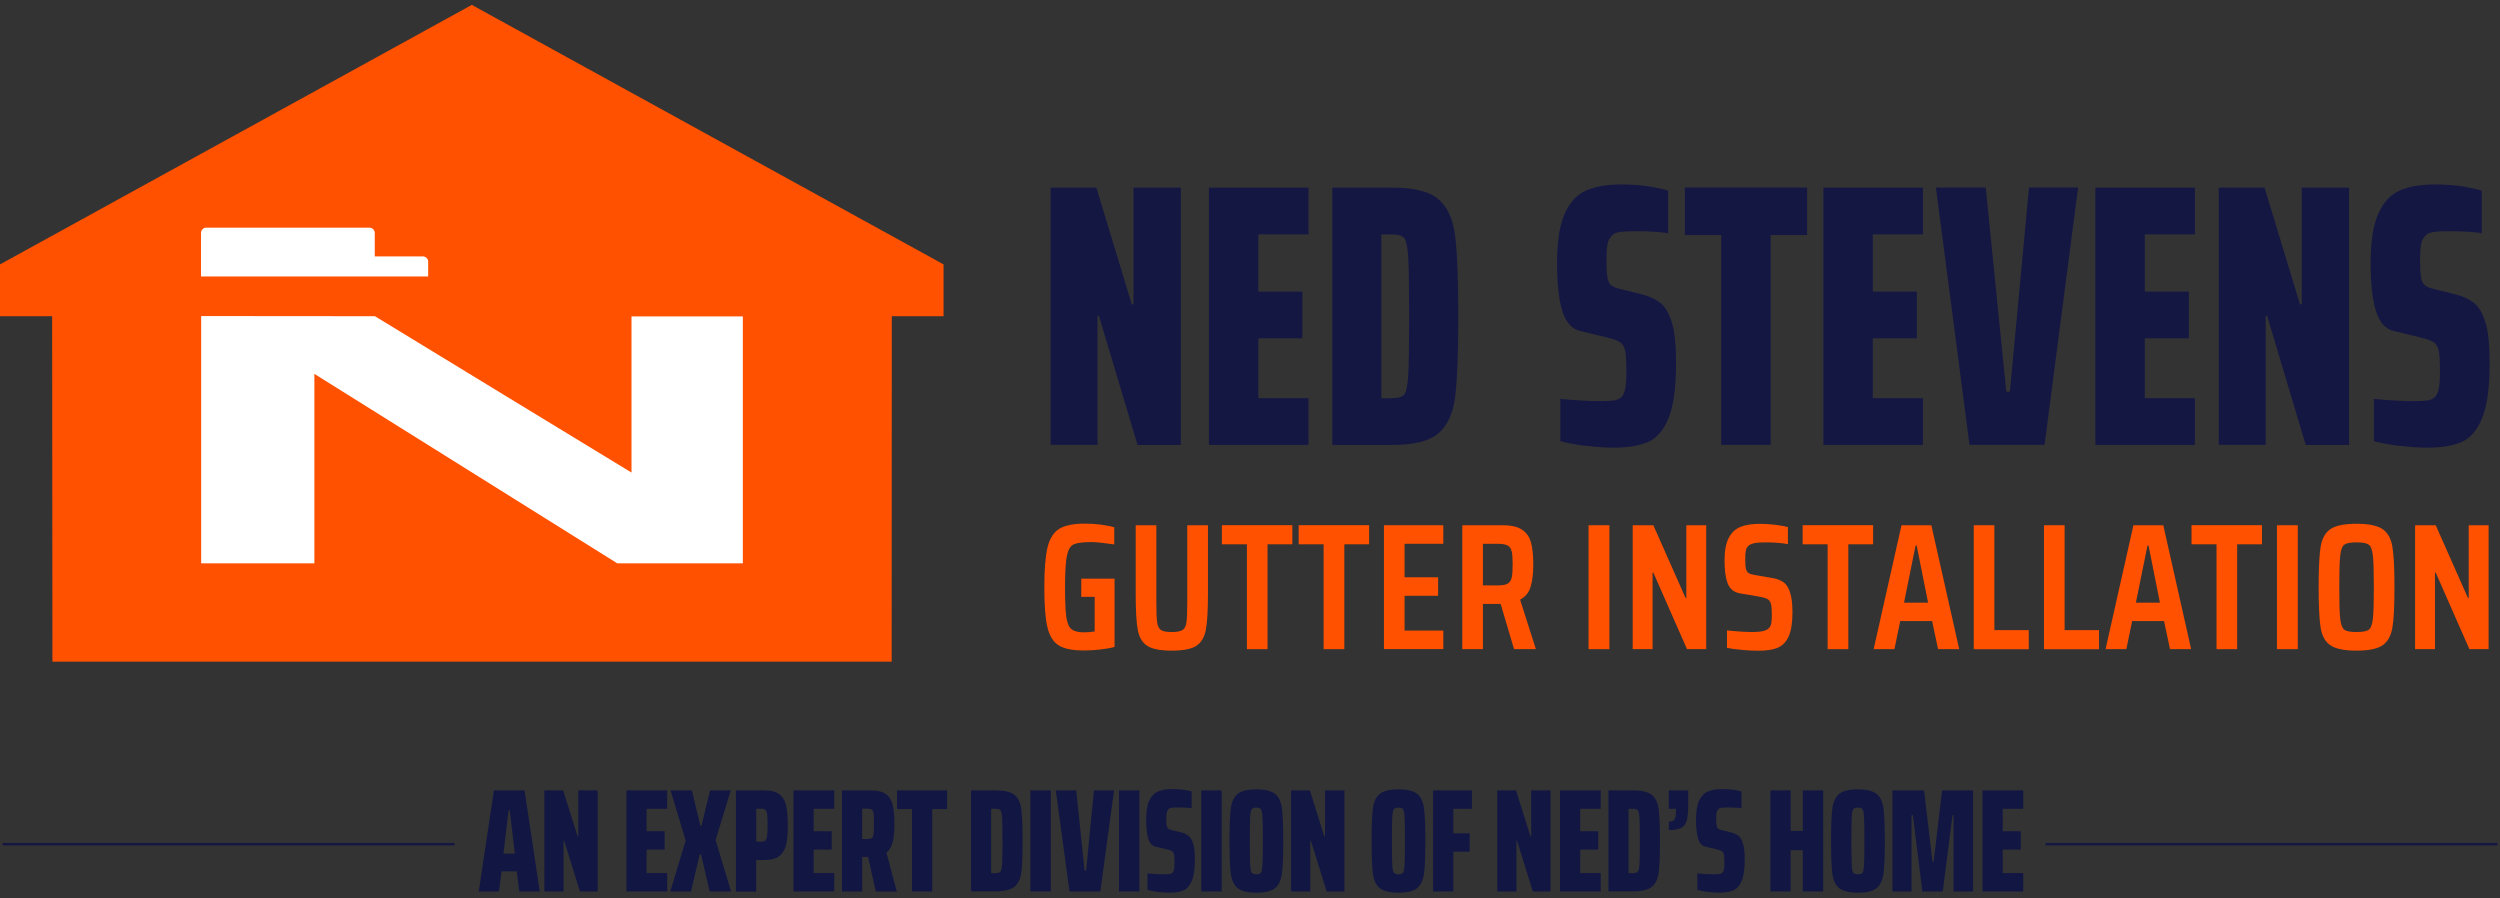 <svg width="256" height="92" viewBox="0 0 256 92" fill="none" xmlns="http://www.w3.org/2000/svg">
<rect x="0" y="0" width="256" height="92" fill="#333333" stroke="none"/>
<g clip-path="url(#clip0_183_5866)">
<path d="M116.48 45.552L112.529 32.341H112.385V45.552H107.58V19.213H112.27L115.893 31.157H116.076V19.213H120.919V45.56H116.488L116.48 45.552Z" fill="#151743"/>
<path d="M123.794 45.552V19.213H133.991V24.001H128.858V29.86H133.365V34.648H128.858V40.772H133.991V45.56H123.794V45.552Z" fill="#151743"/>
<path d="M136.431 19.213H142.601C144.79 19.213 146.353 19.6 147.276 20.382C148.199 21.163 148.771 22.377 148.992 24.039C149.213 25.701 149.328 28.478 149.328 32.386C149.328 36.294 149.213 39.079 148.992 40.734C148.771 42.395 148.199 43.61 147.276 44.391C146.353 45.173 144.797 45.56 142.601 45.56H136.431V19.213ZM142.593 40.772C143.188 40.772 143.585 40.643 143.798 40.385C144.004 40.127 144.142 39.466 144.203 38.396C144.264 37.327 144.294 35.323 144.294 32.386C144.294 29.45 144.264 27.446 144.203 26.376C144.142 25.306 144.004 24.639 143.798 24.388C143.585 24.13 143.188 24.009 142.593 24.009H141.449V40.779H142.593V40.772Z" fill="#151743"/>
<path d="M162.453 45.674C161.431 45.545 160.539 45.378 159.776 45.173V40.847C161.378 40.999 162.743 41.075 163.879 41.075C164.565 41.075 165.076 41.045 165.397 40.977C165.717 40.908 165.961 40.764 166.137 40.536C166.281 40.309 166.388 40.005 166.449 39.633C166.51 39.261 166.541 38.761 166.541 38.123C166.541 37.099 166.503 36.386 166.426 35.976C166.35 35.566 166.19 35.27 165.931 35.073C165.671 34.883 165.214 34.709 164.543 34.557L161.843 33.904C160.958 33.699 160.333 33.009 159.974 31.832C159.616 30.656 159.44 29.01 159.44 26.892C159.44 24.775 159.707 23.015 160.234 21.854C160.76 20.693 161.492 19.911 162.43 19.501C163.368 19.092 164.558 18.887 166.015 18.887C167.197 18.887 168.241 18.97 169.157 19.137C170.064 19.304 170.621 19.441 170.819 19.539V23.903C170.72 23.849 170.346 23.804 169.69 23.751C169.035 23.698 168.302 23.675 167.494 23.675C166.731 23.675 166.159 23.705 165.778 23.774C165.397 23.834 165.13 23.986 164.985 24.214C164.787 24.419 164.657 24.707 164.596 25.079C164.535 25.451 164.504 25.989 164.504 26.703C164.504 27.469 164.535 28.031 164.596 28.387C164.657 28.744 164.771 29.01 164.947 29.169C165.122 29.336 165.412 29.473 165.831 29.571L168.158 30.148C168.874 30.33 169.485 30.611 169.988 30.99C170.491 31.37 170.895 32.037 171.185 32.978C171.483 33.897 171.628 35.3 171.628 37.19C171.628 39.664 171.376 41.531 170.873 42.782C170.369 44.035 169.668 44.854 168.783 45.249C167.898 45.643 166.716 45.841 165.237 45.841C164.398 45.841 163.467 45.78 162.445 45.651L162.453 45.674Z" fill="#151743"/>
<path d="M176.257 45.552V24.07H172.528V19.205H185.05V24.07H181.321V45.552H176.257Z" fill="#151743"/>
<path d="M186.713 45.552V19.213H196.91V24.001H191.777V29.86H196.284V34.648H191.777V40.772H196.91V45.56H186.713V45.552Z" fill="#151743"/>
<path d="M201.676 45.552L198.237 19.205H203.339L205.444 40.111H205.81L207.77 19.205H212.796L209.364 45.552H201.676Z" fill="#151743"/>
<path d="M214.565 45.552V19.213H224.762V24.001H219.629V29.86H224.136V34.648H219.629V40.772H224.762V45.56H214.565V45.552Z" fill="#151743"/>
<path d="M236.102 45.552L232.152 32.341H232.007V45.552H227.202V19.213H231.892L235.515 31.157H235.698V19.213H240.541V45.56H236.11L236.102 45.552Z" fill="#151743"/>
<path d="M245.765 45.674C244.743 45.545 243.851 45.378 243.088 45.173V40.847C244.69 40.999 246.055 41.075 247.191 41.075C247.878 41.075 248.389 41.045 248.709 40.977C249.029 40.908 249.273 40.764 249.449 40.536C249.594 40.309 249.7 40.005 249.761 39.633C249.822 39.261 249.853 38.761 249.853 38.123C249.853 37.099 249.815 36.386 249.739 35.976C249.662 35.566 249.502 35.27 249.243 35.073C248.984 34.883 248.526 34.709 247.855 34.557L245.155 33.904C244.27 33.699 243.645 33.009 243.287 31.832C242.928 30.656 242.753 29.01 242.753 26.892C242.753 24.775 243.02 23.015 243.546 21.854C244.072 20.693 244.804 19.911 245.742 19.501C246.68 19.092 247.87 18.887 249.327 18.887C250.509 18.887 251.554 18.97 252.469 19.137C253.376 19.304 253.933 19.441 254.131 19.539V23.903C254.032 23.849 253.659 23.804 253.003 23.751C252.347 23.698 251.615 23.675 250.806 23.675C250.044 23.675 249.472 23.705 249.09 23.774C248.709 23.834 248.442 23.986 248.297 24.214C248.099 24.419 247.969 24.707 247.908 25.079C247.847 25.451 247.817 25.989 247.817 26.703C247.817 27.469 247.847 28.031 247.908 28.387C247.969 28.744 248.084 29.01 248.259 29.169C248.434 29.336 248.724 29.473 249.144 29.571L251.47 30.148C252.187 30.33 252.797 30.611 253.3 30.99C253.804 31.37 254.208 32.037 254.498 32.978C254.795 33.897 254.94 35.3 254.94 37.19C254.94 39.664 254.688 41.531 254.185 42.782C253.682 44.035 252.98 44.854 252.095 45.249C251.211 45.643 250.028 45.841 248.549 45.841C247.71 45.841 246.779 45.78 245.758 45.651L245.765 45.674Z" fill="#151743"/>
<path d="M110.722 61.139V59.257H114.131V66.246C113.734 66.36 113.246 66.443 112.659 66.511C112.072 66.58 111.515 66.61 110.981 66.61C109.83 66.61 108.975 66.436 108.411 66.087C107.847 65.737 107.465 65.115 107.252 64.212C107.038 63.317 106.939 61.951 106.939 60.114C106.939 58.278 107.054 56.92 107.275 56.017C107.496 55.121 107.9 54.499 108.48 54.142C109.059 53.793 109.944 53.619 111.134 53.619C111.607 53.619 112.118 53.649 112.674 53.717C113.231 53.786 113.704 53.877 114.101 53.983V55.751C113.704 55.69 113.284 55.637 112.835 55.584C112.385 55.539 112.041 55.508 111.805 55.508C110.913 55.508 110.303 55.584 109.959 55.736C109.616 55.888 109.387 56.275 109.258 56.882C109.128 57.489 109.059 58.566 109.059 60.099C109.059 61.526 109.105 62.55 109.189 63.165C109.273 63.78 109.448 64.197 109.708 64.417C109.967 64.637 110.402 64.751 111.004 64.751C111.34 64.751 111.698 64.721 112.095 64.66V61.116H110.722V61.139Z" fill="#FF5100"/>
<path d="M123.695 53.786V60.888C123.695 62.55 123.619 63.757 123.474 64.516C123.321 65.275 123.001 65.813 122.49 66.14C121.987 66.466 121.148 66.625 119.988 66.625C118.829 66.625 117.99 66.466 117.487 66.14C116.976 65.813 116.656 65.275 116.511 64.516C116.366 63.757 116.297 62.55 116.297 60.888V53.786H118.41V61.678C118.41 62.664 118.44 63.347 118.494 63.734C118.547 64.121 118.684 64.387 118.89 64.516C119.104 64.652 119.462 64.721 119.981 64.721C120.499 64.721 120.881 64.652 121.094 64.516C121.308 64.379 121.437 64.121 121.491 63.734C121.544 63.347 121.575 62.664 121.575 61.678V53.786H123.687H123.695Z" fill="#FF5100"/>
<path d="M127.684 66.474V55.736H125.121V53.778H132.336V55.736H129.796V66.474H127.684Z" fill="#FF5100"/>
<path d="M135.539 66.474V55.736H132.984V53.778H140.199V55.736H137.659V66.474H135.546H135.539Z" fill="#FF5100"/>
<path d="M141.716 66.474V53.786H147.795V55.683H143.829V59.113H147.261V61.01H143.829V64.569H147.795V66.466H141.716V66.474Z" fill="#FF5100"/>
<path d="M155.04 66.474L153.667 61.845H151.852V66.474H149.74V53.786H153.858C154.75 53.786 155.414 53.938 155.871 54.249C156.321 54.56 156.626 54.992 156.779 55.561C156.931 56.13 157.008 56.874 157.008 57.807C157.008 58.741 156.916 59.477 156.741 60.077C156.565 60.676 156.199 61.124 155.658 61.404L157.275 66.474H155.048H155.04ZM154.376 59.765C154.59 59.651 154.727 59.447 154.796 59.158C154.865 58.87 154.895 58.415 154.895 57.8C154.895 57.185 154.865 56.738 154.796 56.457C154.727 56.176 154.59 55.971 154.376 55.857C154.163 55.743 153.827 55.683 153.354 55.683H151.852V59.947H153.354C153.827 59.947 154.163 59.887 154.376 59.773V59.765Z" fill="#FF5100"/>
<path d="M162.667 66.474V53.786H164.802V66.474H162.667Z" fill="#FF5100"/>
<path d="M172.749 66.474L169.302 58.635H169.225V66.474H167.189V53.786H169.302L172.604 61.237H172.68V53.786H174.716V66.474H172.749Z" fill="#FF5100"/>
<path d="M178.423 66.549C177.82 66.504 177.294 66.436 176.844 66.344V64.554C177.897 64.667 178.781 64.721 179.491 64.721C180.352 64.721 180.909 64.584 181.138 64.318C181.26 64.197 181.344 64.03 181.382 63.81C181.42 63.597 181.435 63.301 181.435 62.937C181.435 62.421 181.405 62.049 181.344 61.829C181.283 61.609 181.161 61.442 180.985 61.344C180.81 61.245 180.497 61.154 180.047 61.078L178.209 60.767C177.592 60.668 177.165 60.342 176.936 59.788C176.707 59.234 176.593 58.437 176.593 57.39C176.593 56.404 176.737 55.645 177.02 55.091C177.302 54.537 177.706 54.165 178.225 53.953C178.743 53.74 179.407 53.642 180.208 53.642C180.726 53.642 181.252 53.672 181.794 53.74C182.335 53.809 182.762 53.884 183.083 53.968V55.721C182.442 55.599 181.687 55.539 180.825 55.539C180.33 55.539 179.948 55.561 179.674 55.614C179.399 55.668 179.201 55.751 179.064 55.873C178.919 55.994 178.819 56.161 178.774 56.373C178.728 56.586 178.713 56.897 178.713 57.314C178.713 57.754 178.736 58.073 178.789 58.263C178.835 58.453 178.926 58.589 179.056 58.68C179.186 58.771 179.407 58.832 179.712 58.885L181.435 59.181C181.916 59.257 182.312 59.394 182.61 59.606C182.915 59.819 183.144 60.167 183.304 60.661C183.464 61.162 183.548 61.837 183.548 62.672C183.548 63.764 183.418 64.599 183.159 65.168C182.9 65.737 182.526 66.124 182.038 66.329C181.55 66.534 180.894 66.633 180.085 66.633C179.575 66.633 179.025 66.61 178.415 66.557L178.423 66.549Z" fill="#FF5100"/>
<path d="M187.148 66.474V55.736H184.593V53.778H191.807V55.736H189.268V66.474H187.155H187.148Z" fill="#FF5100"/>
<path d="M198.458 66.474L197.848 63.597H194.584L193.989 66.474H191.861L194.713 53.786H197.771L200.624 66.474H198.458ZM196.269 55.865H196.155L194.972 61.716H197.436L196.269 55.865Z" fill="#FF5100"/>
<path d="M202.111 66.474V53.786H204.223V64.523H207.747V66.481H202.111V66.474Z" fill="#FF5100"/>
<path d="M209.303 66.474V53.786H211.415V64.523H214.939V66.481H209.303V66.474Z" fill="#FF5100"/>
<path d="M222.207 66.474L221.597 63.597H218.333L217.738 66.474H215.61L218.462 53.786H221.52L224.373 66.474H222.207ZM220.018 55.865H219.904L218.714 61.716H221.177L220.01 55.865H220.018Z" fill="#FF5100"/>
<path d="M226.973 66.474V55.736H224.411V53.778H231.626V55.736H229.086V66.474H226.973Z" fill="#FF5100"/>
<path d="M233.158 66.474V53.786H235.294V66.474H233.158Z" fill="#FF5100"/>
<path d="M238.634 66.079C238.101 65.715 237.773 65.123 237.635 64.288C237.498 63.461 237.429 62.072 237.429 60.13C237.429 58.187 237.498 56.798 237.635 55.971C237.773 55.144 238.108 54.544 238.634 54.18C239.168 53.816 240.053 53.634 241.304 53.634C242.554 53.634 243.439 53.816 243.973 54.18C244.507 54.544 244.842 55.144 244.98 55.979C245.125 56.813 245.193 58.202 245.193 60.13C245.193 62.057 245.125 63.446 244.98 64.28C244.835 65.115 244.499 65.715 243.973 66.079C243.447 66.443 242.554 66.625 241.304 66.625C240.053 66.625 239.168 66.443 238.634 66.079ZM242.547 64.493C242.768 64.341 242.913 63.969 242.982 63.385C243.05 62.801 243.081 61.716 243.081 60.13C243.081 58.544 243.05 57.459 242.982 56.874C242.913 56.29 242.768 55.918 242.547 55.766C242.326 55.614 241.906 55.539 241.304 55.539C240.701 55.539 240.289 55.614 240.068 55.766C239.847 55.918 239.71 56.282 239.641 56.867C239.572 57.451 239.542 58.536 239.542 60.13C239.542 61.723 239.572 62.816 239.641 63.393C239.71 63.969 239.855 64.334 240.068 64.493C240.282 64.645 240.694 64.721 241.304 64.721C241.914 64.721 242.326 64.645 242.547 64.493Z" fill="#FF5100"/>
<path d="M252.865 66.474L249.418 58.635H249.342V66.474H247.306V53.786H249.418L252.721 61.237H252.797V53.786H254.833V66.474H252.865Z" fill="#FF5100"/>
<path d="M96.621 27.075L48.314 0.5L0 27.075V32.379H5.339L5.369 67.756H91.305L91.32 32.379H96.621V27.075Z" fill="#FF5100"/>
<path d="M32.192 38.283V57.686H20.599V32.364L38.392 32.379C38.392 32.379 64.49 48.299 64.665 48.39V32.402H76.067V57.686H63.209C57.146 53.907 32.428 38.419 32.192 38.283Z" fill="white"/>
<path d="M43.319 26.255H38.377V23.849C38.377 23.553 38.133 23.311 37.835 23.311H21.125C20.828 23.311 20.584 23.553 20.584 23.849V28.311H43.845V26.794C43.845 26.498 43.601 26.255 43.303 26.255H43.319Z" fill="white"/>
<path d="M209.455 86.446H255.741" stroke="#161642" stroke-width="0.25" stroke-miterlimit="10"/>
<path d="M0.267 86.446H46.545" stroke="#161642" stroke-width="0.25" stroke-miterlimit="10"/>
<path d="M53.172 91.287L52.913 89.224H51.357L51.098 91.287H49.023L50.579 80.937H53.714L55.27 91.287H53.165H53.172ZM52.188 82.971H52.082L51.555 87.41H52.722L52.196 82.971H52.188Z" fill="#121643"/>
<path d="M59.388 91.287L57.771 86.097H57.71V91.287H55.742V80.937H57.664L59.144 85.634H59.22V80.937H61.203V91.287H59.388Z" fill="#121643"/>
<path d="M64.147 91.287V80.937H68.318V82.819H66.213V85.118H68.059V87H66.213V89.406H68.318V91.287H64.147Z" fill="#121643"/>
<path d="M72.666 91.287L71.789 87.493H71.651L70.759 91.287H68.639L70.21 86.082L68.669 80.937H70.851L71.712 84.549H71.834L72.712 80.937H74.832L73.276 86.021L74.862 91.287H72.666Z" fill="#121643"/>
<path d="M75.358 80.937H78.248C78.935 80.937 79.453 81.066 79.797 81.324C80.147 81.582 80.376 81.954 80.491 82.455C80.605 82.948 80.666 83.631 80.666 84.496C80.666 85.361 80.613 85.976 80.506 86.477C80.399 86.97 80.17 87.364 79.819 87.645C79.469 87.926 78.942 88.07 78.248 88.07H77.432V91.303H75.358V80.952V80.937ZM77.882 86.188C78.103 86.188 78.264 86.15 78.355 86.082C78.447 86.014 78.508 85.862 78.546 85.642C78.584 85.414 78.599 85.035 78.599 84.488C78.599 83.942 78.584 83.578 78.553 83.358C78.523 83.138 78.462 82.993 78.363 82.918C78.264 82.849 78.111 82.811 77.89 82.811H77.44V86.18H77.89L77.882 86.188Z" fill="#121643"/>
<path d="M81.253 91.287V80.937H85.425V82.819H83.32V85.118H85.166V87H83.32V89.406H85.425V91.287H81.253Z" fill="#121643"/>
<path d="M89.68 91.287L88.895 87.751H88.292V91.287H86.218V80.937H89.154C89.841 80.937 90.359 81.058 90.702 81.309C91.053 81.552 91.282 81.916 91.404 82.394C91.526 82.872 91.587 83.517 91.587 84.344C91.587 85.118 91.534 85.74 91.419 86.211C91.305 86.681 91.091 87.046 90.771 87.311L91.831 91.295H89.68V91.287ZM89.269 85.832C89.36 85.763 89.421 85.634 89.452 85.422C89.482 85.217 89.497 84.86 89.497 84.359C89.497 83.859 89.482 83.517 89.452 83.312C89.421 83.107 89.36 82.971 89.269 82.902C89.177 82.834 89.025 82.804 88.796 82.804H88.285V85.915H88.796C89.017 85.915 89.177 85.885 89.269 85.816V85.832Z" fill="#121643"/>
<path d="M93.387 91.287V82.849H91.862V80.937H96.987V82.849H95.461V91.287H93.387Z" fill="#121643"/>
<path d="M99.435 80.937H101.959C102.859 80.937 103.492 81.089 103.873 81.392C104.255 81.696 104.484 82.174 104.575 82.826C104.667 83.479 104.712 84.572 104.712 86.105C104.712 87.638 104.667 88.73 104.575 89.383C104.484 90.035 104.247 90.513 103.873 90.817C103.492 91.121 102.859 91.272 101.959 91.272H99.435V80.922V80.937ZM101.959 89.406C102.203 89.406 102.363 89.353 102.447 89.254C102.531 89.155 102.585 88.89 102.615 88.472C102.638 88.047 102.653 87.266 102.653 86.112C102.653 84.959 102.638 84.17 102.615 83.752C102.592 83.335 102.531 83.069 102.447 82.971C102.363 82.872 102.196 82.819 101.959 82.819H101.494V89.413H101.959V89.406Z" fill="#121643"/>
<path d="M105.513 91.287V80.937H107.603V91.287H105.513Z" fill="#121643"/>
<path d="M109.517 91.287L108.114 80.937H110.203L111.065 89.155H111.218L112.019 80.937H114.078L112.674 91.287H109.532H109.517Z" fill="#121643"/>
<path d="M114.589 91.287V80.937H116.678V91.287H114.589Z" fill="#121643"/>
<path d="M118.6 91.333C118.181 91.28 117.815 91.219 117.502 91.136V89.436C118.158 89.497 118.715 89.527 119.18 89.527C119.462 89.527 119.668 89.512 119.798 89.489C119.927 89.466 120.026 89.406 120.103 89.314C120.164 89.224 120.209 89.11 120.232 88.958C120.255 88.814 120.27 88.616 120.27 88.366C120.27 87.964 120.255 87.683 120.225 87.524C120.194 87.364 120.126 87.243 120.019 87.167C119.912 87.091 119.721 87.023 119.454 86.962L118.349 86.704C117.982 86.621 117.731 86.355 117.586 85.892C117.441 85.429 117.365 84.784 117.365 83.95C117.365 83.115 117.472 82.424 117.693 81.969C117.914 81.514 118.211 81.203 118.593 81.043C118.974 80.884 119.462 80.8 120.057 80.8C120.537 80.8 120.972 80.831 121.346 80.899C121.72 80.967 121.948 81.02 122.025 81.058V82.773C121.986 82.751 121.834 82.735 121.559 82.713C121.292 82.69 120.995 82.682 120.659 82.682C120.347 82.682 120.11 82.698 119.958 82.72C119.798 82.743 119.691 82.804 119.63 82.895C119.546 82.978 119.5 83.085 119.47 83.236C119.447 83.38 119.432 83.593 119.432 83.874C119.432 84.177 119.447 84.397 119.47 84.534C119.493 84.67 119.546 84.777 119.615 84.845C119.683 84.913 119.805 84.966 119.981 85.004L120.934 85.232C121.224 85.3 121.475 85.414 121.681 85.566C121.887 85.718 122.055 85.976 122.169 86.347C122.291 86.712 122.352 87.258 122.352 88.002C122.352 88.973 122.253 89.709 122.04 90.202C121.834 90.696 121.552 91.014 121.186 91.174C120.82 91.333 120.339 91.409 119.737 91.409C119.393 91.409 119.012 91.386 118.593 91.333H118.6Z" fill="#121643"/>
<path d="M123.008 91.287V80.937H125.098V91.287H123.008Z" fill="#121643"/>
<path d="M126.738 90.946C126.357 90.635 126.128 90.149 126.036 89.481C125.945 88.814 125.899 87.691 125.899 86.12C125.899 84.549 125.945 83.426 126.036 82.758C126.128 82.09 126.364 81.605 126.738 81.294C127.119 80.983 127.752 80.831 128.652 80.831C129.552 80.831 130.185 80.99 130.566 81.294C130.948 81.597 131.176 82.098 131.268 82.766C131.36 83.433 131.405 84.557 131.405 86.12C131.405 87.683 131.36 88.806 131.268 89.474C131.176 90.142 130.94 90.635 130.566 90.946C130.193 91.257 129.552 91.409 128.652 91.409C127.752 91.409 127.119 91.25 126.738 90.946ZM129.117 89.368C129.201 89.261 129.247 88.996 129.277 88.571C129.3 88.146 129.316 87.326 129.316 86.112C129.316 84.898 129.3 84.079 129.277 83.654C129.255 83.229 129.201 82.963 129.117 82.857C129.033 82.751 128.881 82.698 128.644 82.698C128.408 82.698 128.256 82.751 128.179 82.857C128.095 82.963 128.042 83.229 128.019 83.654C127.996 84.079 127.981 84.898 127.981 86.112C127.981 87.326 127.996 88.146 128.019 88.571C128.042 88.996 128.095 89.261 128.179 89.368C128.263 89.474 128.416 89.527 128.644 89.527C128.873 89.527 129.033 89.474 129.117 89.368Z" fill="#121643"/>
<path d="M135.852 91.287L134.235 86.097H134.174V91.287H132.206V80.937H134.128L135.607 85.634H135.684V80.937H137.667V91.287H135.852Z" fill="#121643"/>
<path d="M141.289 90.946C140.908 90.635 140.679 90.149 140.587 89.481C140.496 88.814 140.45 87.691 140.45 86.12C140.45 84.549 140.496 83.426 140.587 82.758C140.679 82.09 140.915 81.605 141.289 81.294C141.67 80.983 142.303 80.831 143.203 80.831C144.103 80.831 144.736 80.99 145.118 81.294C145.499 81.597 145.728 82.098 145.819 82.766C145.911 83.433 145.957 84.557 145.957 86.12C145.957 87.683 145.911 88.806 145.819 89.474C145.728 90.142 145.491 90.635 145.118 90.946C144.744 91.257 144.103 91.409 143.203 91.409C142.303 91.409 141.67 91.25 141.289 90.946ZM143.669 89.368C143.752 89.261 143.798 88.996 143.829 88.571C143.852 88.146 143.867 87.326 143.867 86.112C143.867 84.898 143.852 84.079 143.829 83.654C143.806 83.229 143.752 82.963 143.669 82.857C143.585 82.751 143.432 82.698 143.196 82.698C142.959 82.698 142.807 82.751 142.731 82.857C142.647 82.963 142.593 83.229 142.57 83.654C142.547 84.079 142.532 84.898 142.532 86.112C142.532 87.326 142.547 88.146 142.57 88.571C142.593 88.996 142.647 89.261 142.731 89.368C142.814 89.474 142.967 89.527 143.196 89.527C143.425 89.527 143.585 89.474 143.669 89.368Z" fill="#121643"/>
<path d="M146.75 91.287V80.937H150.723V82.819H148.817V85.331H150.494V87.213H148.817V91.287H146.742H146.75Z" fill="#121643"/>
<path d="M156.962 91.287L155.345 86.097H155.284V91.287H153.316V80.937H155.238L156.718 85.634H156.794V80.937H158.777V91.287H156.962Z" fill="#121643"/>
<path d="M159.745 91.287V80.937H163.917V82.819H161.812V85.118H163.658V87H161.812V89.406H163.917V91.287H159.745Z" fill="#121643"/>
<path d="M164.703 80.937H167.227C168.127 80.937 168.76 81.089 169.141 81.392C169.523 81.696 169.751 82.174 169.843 82.826C169.934 83.479 169.98 84.572 169.98 86.105C169.98 87.638 169.934 88.73 169.843 89.383C169.751 90.035 169.515 90.513 169.141 90.817C168.76 91.121 168.127 91.272 167.227 91.272H164.703V80.922V80.937ZM167.227 89.406C167.471 89.406 167.631 89.353 167.715 89.254C167.799 89.155 167.852 88.89 167.883 88.472C167.906 88.047 167.921 87.266 167.921 86.112C167.921 84.959 167.906 84.17 167.883 83.752C167.86 83.335 167.799 83.069 167.715 82.971C167.631 82.872 167.463 82.819 167.227 82.819H166.762V89.413H167.227V89.406Z" fill="#121643"/>
<path d="M171.475 83.896C171.567 83.737 171.62 83.449 171.62 83.016V82.819H170.88V80.937H172.878V82.25C172.878 83.024 172.833 83.593 172.741 83.965C172.649 84.337 172.466 84.602 172.192 84.761C171.917 84.921 171.475 85.004 170.888 85.004V84.132C171.193 84.132 171.391 84.056 171.483 83.896H171.475Z" fill="#121643"/>
<path d="M174.907 91.333C174.488 91.28 174.122 91.219 173.809 91.136V89.436C174.465 89.497 175.022 89.527 175.487 89.527C175.769 89.527 175.975 89.512 176.104 89.489C176.234 89.466 176.333 89.406 176.41 89.314C176.471 89.224 176.516 89.11 176.539 88.958C176.562 88.814 176.577 88.616 176.577 88.366C176.577 87.964 176.562 87.683 176.532 87.524C176.501 87.364 176.432 87.243 176.326 87.167C176.219 87.091 176.028 87.023 175.761 86.962L174.655 86.704C174.289 86.621 174.038 86.355 173.893 85.892C173.748 85.429 173.672 84.784 173.672 83.95C173.672 83.115 173.778 82.424 174 81.969C174.221 81.514 174.518 81.203 174.9 81.043C175.281 80.884 175.769 80.8 176.364 80.8C176.844 80.8 177.279 80.831 177.653 80.899C178.026 80.967 178.255 81.02 178.331 81.058V82.773C178.293 82.751 178.141 82.735 177.866 82.713C177.599 82.69 177.302 82.682 176.966 82.682C176.654 82.682 176.417 82.698 176.265 82.72C176.104 82.743 175.998 82.804 175.937 82.895C175.853 82.978 175.807 83.085 175.777 83.236C175.754 83.38 175.738 83.593 175.738 83.874C175.738 84.177 175.754 84.397 175.777 84.534C175.799 84.67 175.853 84.777 175.921 84.845C175.99 84.913 176.112 84.966 176.288 85.004L177.241 85.232C177.531 85.3 177.782 85.414 177.988 85.566C178.194 85.718 178.362 85.976 178.476 86.347C178.598 86.712 178.659 87.258 178.659 88.002C178.659 88.973 178.56 89.709 178.347 90.202C178.141 90.696 177.859 91.014 177.493 91.174C177.126 91.333 176.646 91.409 176.043 91.409C175.7 91.409 175.319 91.386 174.9 91.333H174.907Z" fill="#121643"/>
<path d="M184.608 91.287V87.061H183.365V91.287H181.291V80.937H183.365V85.088H184.608V80.937H186.698V91.287H184.608Z" fill="#121643"/>
<path d="M188.337 90.946C187.956 90.635 187.727 90.149 187.636 89.481C187.544 88.814 187.499 87.691 187.499 86.12C187.499 84.549 187.544 83.426 187.636 82.758C187.727 82.09 187.964 81.605 188.337 81.294C188.719 80.983 189.352 80.831 190.252 80.831C191.152 80.831 191.785 80.99 192.166 81.294C192.547 81.597 192.776 82.098 192.868 82.766C192.959 83.433 193.005 84.557 193.005 86.12C193.005 87.683 192.959 88.806 192.868 89.474C192.776 90.142 192.54 90.635 192.166 90.946C191.792 91.257 191.152 91.409 190.252 91.409C189.352 91.409 188.719 91.25 188.337 90.946ZM190.717 89.368C190.801 89.261 190.847 88.996 190.877 88.571C190.9 88.146 190.915 87.326 190.915 86.112C190.915 84.898 190.9 84.079 190.877 83.654C190.854 83.229 190.801 82.963 190.717 82.857C190.633 82.751 190.481 82.698 190.244 82.698C190.008 82.698 189.855 82.751 189.779 82.857C189.695 82.963 189.642 83.229 189.619 83.654C189.596 84.079 189.581 84.898 189.581 86.112C189.581 87.326 189.596 88.146 189.619 88.571C189.642 88.996 189.695 89.261 189.779 89.368C189.863 89.474 190.015 89.527 190.244 89.527C190.473 89.527 190.633 89.474 190.717 89.368Z" fill="#121643"/>
<path d="M200.044 91.287V83.479H199.937L198.938 91.287H196.849L195.88 83.479H195.743V91.287H193.79V80.937H197.024L197.886 88.237H198.008L198.87 80.937H202.042V91.287H200.029H200.044Z" fill="#121643"/>
<path d="M203.011 91.287V80.937H207.182V82.819H205.078V85.118H206.923V87H205.078V89.406H207.182V91.287H203.011Z" fill="#121643"/>
</g>
<defs>
<clipPath id="clip0_183_5866">
<rect width="256" height="91" fill="white" transform="translate(0 0.5)"/>
</clipPath>
</defs>
</svg>
